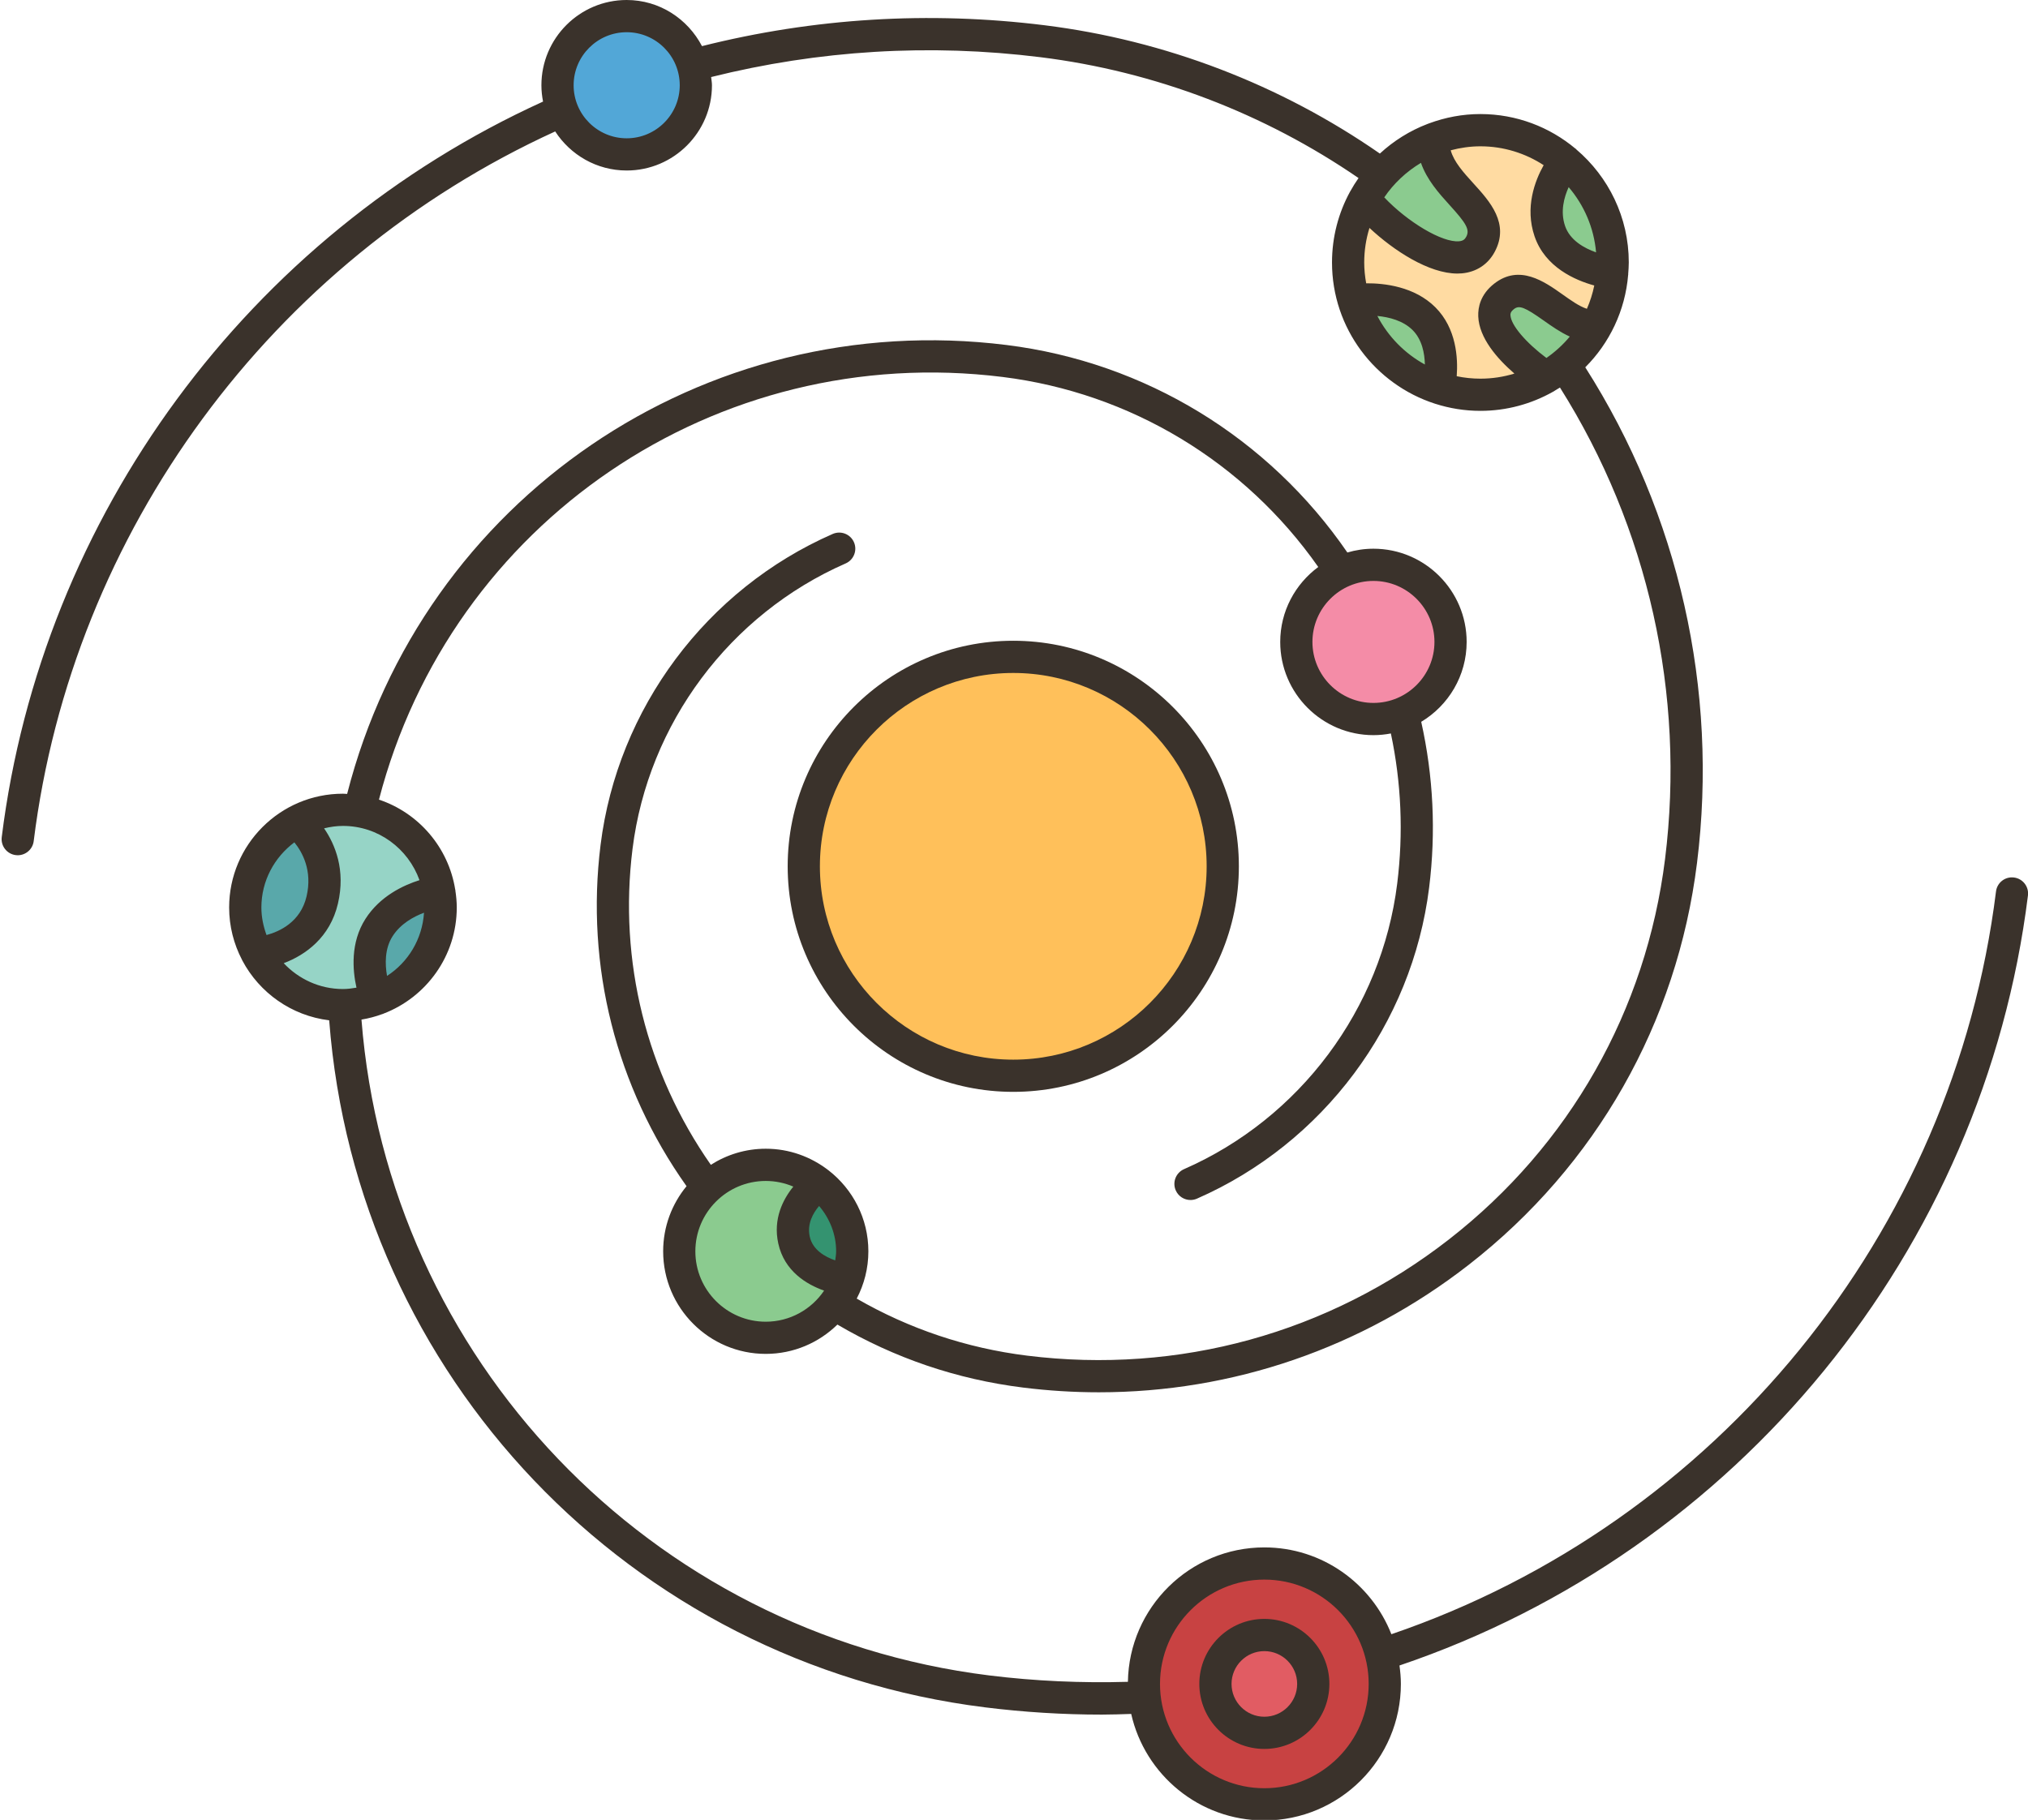 <?xml version="1.0" encoding="UTF-8"?><svg xmlns="http://www.w3.org/2000/svg" xmlns:xlink="http://www.w3.org/1999/xlink" height="113.0" preserveAspectRatio="xMidYMid meet" version="1.0" viewBox="-0.1 0.0 125.9 113.0" width="125.9" zoomAndPan="magnify"><g><g><g><g><path d="M18.305,51.008c0,0,2.33,1.78,1.6,4.88c-0.72,3.09-4.07,3.3-4.07,3.3 c-0.45-0.85-0.71-1.82-0.71-2.84C15.125,54.048,16.415,52.038,18.305,51.008z" fill="#59a8aa"/></g><g><path d="M23.425,57.598c1.22-1.91,3.75-2.21,3.75-2.21c0.05,0.31,0.08,0.63,0.08,0.96 c0,2.62-1.65,4.84-3.98,5.68C23.205,61.838,22.255,59.428,23.425,57.598z" fill="#59a8aa"/></g><g><path d="M27.175,55.388c0,0-2.53,0.3-3.75,2.21c-1.17,1.83-0.22,4.24-0.15,4.43 c-0.63,0.24-1.3,0.37-2.01,0.38c-0.02,0-0.05,0-0.07,0c-2.32,0-4.34-1.3-5.36-3.22c0,0,3.35-0.21,4.07-3.3 c0.73-3.1-1.6-4.88-1.6-4.88c0.86-0.46,1.85-0.73,2.89-0.73c0.34,0,0.68,0.03,1.01,0.09 C24.765,50.788,26.775,52.818,27.175,55.388z" fill="#96d4c6"/></g><g><path d="M78.395,101.518c1.67,0,3.03,1.36,3.03,3.04s-1.36,3.04-3.03,3.04c-1.68,0-3.04-1.36-3.04-3.04 S76.715,101.518,78.395,101.518z" fill="#e15c63"/></g><g><path d="M78.395,97.078c4.13,0,7.47,3.35,7.47,7.48s-3.34,7.48-7.47,7.48c-3.84,0-7.01-2.9-7.43-6.64 c-0.03-0.27-0.05-0.56-0.05-0.84C70.915,100.428,74.265,97.078,78.395,97.078z M81.425,104.558c0-1.68-1.36-3.04-3.03-3.04 c-1.68,0-3.04,1.36-3.04,3.04s1.36,3.04,3.04,3.04C80.065,107.598,81.425,106.238,81.425,104.558z" fill="#c84242"/></g><g><path d="M88.895,8.628c-0.23,2.89,4.12,4.32,2.91,6.55c-1.21,2.22-5.43-0.61-7.21-2.81 c0.3-0.55,0.67-1.07,1.09-1.54C86.545,9.858,87.645,9.088,88.895,8.628z" fill="#8bcb8f"/></g><g><path d="M88.305,19.788c1.51,1.51,0.97,4.08,0.92,4.3c-2.54-0.83-4.53-2.87-5.29-5.45 C83.935,18.638,86.725,18.218,88.305,19.788z" fill="#8bcb8f"/></g><g><path d="M93.275,18.398c1.77-1.38,3.61,2.05,5.74,1.84c-0.51,0.92-1.19,1.74-1.99,2.4v0.01 c-0.37,0.29-0.75,0.56-1.16,0.79C94.005,22.178,91.505,19.788,93.275,18.398z" fill="#8bcb8f"/></g><g><path d="M97.085,10.008c1.79,1.5,2.93,3.76,2.93,6.29c0,0.22-0.01,0.43-0.03,0.64 c-0.2-0.02-3.13-0.4-3.87-2.59C95.345,12.088,97.085,10.008,97.085,10.008z" fill="#8bcb8f"/></g><g><path d="M99.985,16.938c-0.09,1.19-0.43,2.3-0.97,3.3c-2.13,0.21-3.97-3.22-5.74-1.84 c-1.77,1.39,0.73,3.78,2.59,5.04c-1.2,0.68-2.58,1.07-4.06,1.07c-0.9,0-1.77-0.15-2.58-0.42c0.05-0.22,0.59-2.79-0.92-4.3 c-1.58-1.57-4.37-1.15-4.37-1.15c-0.22-0.74-0.34-1.53-0.34-2.34c0-1.42,0.36-2.76,1-3.93c1.78,2.2,6,5.03,7.21,2.81 c1.21-2.23-3.14-3.66-2.91-6.55v-0.01c0.9-0.34,1.88-0.53,2.91-0.53c2.01,0,3.85,0.72,5.28,1.92c0,0-1.74,2.08-0.97,4.34 C96.855,16.538,99.785,16.918,99.985,16.938z" fill="#ffdba2"/></g><g><path d="M50.775,73.498c1.24,0.98,2.03,2.5,2.03,4.2c0,0.62-0.11,1.22-0.3,1.77c0,0-2.83-0.28-3.31-2.47 C48.735,74.888,50.775,73.498,50.775,73.498z" fill="#349370"/></g><g><path d="M49.195,76.998c0.48,2.19,3.31,2.47,3.31,2.47c-0.19,0.55-0.47,1.06-0.81,1.51 c-0.99,1.27-2.53,2.09-4.26,2.09c-2.96,0-5.37-2.4-5.37-5.37c0-1.56,0.67-2.97,1.75-3.96c0.95-0.88,2.22-1.41,3.62-1.41 c1.26,0,2.42,0.44,3.34,1.17C50.775,73.498,48.735,74.888,49.195,76.998z" fill="#8bcb8f"/></g><g><path d="M42.905,4.028c0.12,0.4,0.19,0.83,0.19,1.27c0,2.37-1.92,4.29-4.29,4.29s-4.29-1.92-4.29-4.29 c0-2.38,1.92-4.3,4.29-4.3C40.735,0.998,42.365,2.268,42.905,4.028z" fill="#52a7d7"/></g><g><path d="M85.165,35.068c2.64,0,4.79,2.15,4.79,4.79c0,2-1.23,3.71-2.97,4.43 c-0.56,0.23-1.18,0.36-1.82,0.36c-2.64,0-4.79-2.14-4.79-4.79c0-1.92,1.14-3.59,2.79-4.35 C83.775,35.228,84.445,35.068,85.165,35.068z" fill="#f48ca7"/></g><g><path d="M62.805,40.788c7.18,0,13,5.82,13,13c0,7.19-5.82,13.01-13,13.01s-13-5.82-13-13.01 C49.805,46.608,55.625,40.788,62.805,40.788z" fill="#ffc05a"/></g></g></g><g fill="#3a322b"><path d="M62.805,67.796c7.723,0,14.005-6.283,14.005-14.005s-6.282-14.005-14.005-14.005 S48.8,46.069,48.8,53.791S55.082,67.796,62.805,67.796z M62.805,41.786c6.619,0,12.005,5.385,12.005,12.005 s-5.386,12.005-12.005,12.005S50.8,60.411,50.8,53.791S56.186,41.786,62.805,41.786z" fill="inherit"/><path d="M125.797,55.602c0.068-0.548-0.32-1.048-0.869-1.116c-0.552-0.07-1.048,0.321-1.115,0.869 c-2.642,21.228-17.33,39.219-37.535,46.117c-1.238-3.15-4.302-5.39-7.886-5.39c-4.631,0-8.4,3.733-8.471,8.346 c-2.863,0.083-5.757-0.043-8.618-0.398c-21.073-2.622-37.308-19.673-38.963-40.721c0.447-0.074,0.88-0.189,1.295-0.343 c0.014-0.005,0.03-0.003,0.044-0.009c0.009-0.004,0.014-0.011,0.022-0.015c2.658-1.015,4.555-3.585,4.555-6.595 c0-0.358-0.035-0.708-0.087-1.052c-0.001-0.01,0.003-0.018,0.002-0.028c-0.002-0.014-0.01-0.024-0.012-0.037 c-0.419-2.617-2.273-4.756-4.733-5.579c4.469-17.219,20.929-28.456,38.717-26.244c7.937,0.988,15.018,5.272,19.596,11.799 c-1.429,1.055-2.362,2.745-2.362,4.654c0,3.191,2.597,5.787,5.788,5.787c0.37,0,0.73-0.038,1.081-0.105 c0.648,3.055,0.783,6.187,0.393,9.326C85.67,62.65,80.6,69.443,73.406,72.595c-0.506,0.222-0.736,0.812-0.515,1.317 c0.164,0.375,0.531,0.599,0.917,0.599c0.134,0,0.27-0.027,0.4-0.084c7.836-3.433,13.359-10.833,14.414-19.313 c0.432-3.466,0.261-6.925-0.491-10.295c1.686-1.012,2.82-2.854,2.82-4.96c0-3.191-2.596-5.788-5.787-5.788 c-0.562,0-1.104,0.084-1.618,0.235c-4.895-7.129-12.557-11.814-21.158-12.884c-18.823-2.348-36.271,9.598-40.937,27.874 c-0.087-0.003-0.173-0.013-0.261-0.013c-3.896,0-7.064,3.169-7.064,7.064c0,1.172,0.291,2.275,0.798,3.249 c0.008,0.017,0.016,0.034,0.024,0.05c1.06,1.997,3.049,3.424,5.389,3.708c1.678,22.044,18.662,39.915,40.719,42.66 c2.405,0.299,4.833,0.45,7.249,0.45c0.608,0,1.215-0.023,1.821-0.042c0.852,3.78,4.23,6.614,8.265,6.614 c4.674,0,8.477-3.803,8.477-8.477c0-0.389-0.036-0.77-0.087-1.145C107.78,96.306,123.055,77.637,125.797,55.602z M88.952,39.859 c0,2.088-1.699,3.787-3.787,3.787c-2.089,0-3.788-1.699-3.788-3.787s1.699-3.788,3.788-3.788 C87.253,36.071,88.952,37.771,88.952,39.859z M23.927,60.596c-0.126-0.723-0.153-1.683,0.344-2.462 c0.495-0.775,1.296-1.215,1.952-1.462C26.116,58.317,25.237,59.749,23.927,60.596z M18.175,52.303 c0.492,0.608,1.132,1.751,0.757,3.353c-0.373,1.596-1.674,2.184-2.486,2.403c-0.195-0.537-0.319-1.109-0.319-1.712 C16.127,54.688,16.939,53.227,18.175,52.303z M17.513,59.807c1.359-0.513,2.877-1.605,3.365-3.695 c0.49-2.092-0.174-3.68-0.859-4.679c0.378-0.09,0.767-0.15,1.172-0.15c2.195,0,4.05,1.412,4.751,3.368 c-1.005,0.317-2.455,0.995-3.356,2.407c-0.94,1.472-0.799,3.179-0.556,4.268c-0.274,0.046-0.552,0.085-0.839,0.085 C19.739,61.411,18.438,60.789,17.513,59.807z M78.392,111.035c-3.571,0-6.478-2.905-6.478-6.477s2.906-6.477,6.478-6.477 s6.477,2.905,6.477,6.477S81.963,111.035,78.392,111.035z" fill="inherit"/><path d="M34.367,8.161c0.944,1.456,2.577,2.426,4.438,2.426c2.919,0,5.294-2.375,5.294-5.293 c0-0.175-0.035-0.34-0.052-0.51c6.677-1.666,13.553-2.09,20.456-1.231c7.092,0.883,13.886,3.483,19.736,7.503 c-0.184,0.265-0.357,0.537-0.512,0.821c-0.006,0.011-0.013,0.02-0.019,0.031c-0.711,1.306-1.116,2.802-1.116,4.391 c0,4.095,2.687,7.57,6.388,8.766c0.003,0.001,0.006,0.003,0.009,0.004c0.001,0,0.002,0,0.004,0 c0.887,0.285,1.831,0.442,2.812,0.442c1.631,0,3.162-0.431,4.493-1.178c0.051-0.024,0.098-0.055,0.145-0.088 c0.101-0.059,0.202-0.12,0.3-0.183c5.477,8.693,7.798,19.044,6.525,29.274c-1.171,9.408-5.935,17.797-13.415,23.622 s-16.777,8.386-26.189,7.217c-3.773-0.469-7.324-1.666-10.578-3.542c0.459-0.88,0.723-1.877,0.723-2.936 c0-2.041-0.969-3.856-2.466-5.023c-0.013-0.009-0.024-0.019-0.037-0.027c-1.074-0.824-2.412-1.32-3.867-1.32 c-1.255,0-2.422,0.37-3.41,0.999c-4.001-5.724-5.729-12.647-4.862-19.612c0.969-7.784,6.039-14.577,13.232-17.729 c0.506-0.222,0.736-0.812,0.515-1.317c-0.221-0.505-0.808-0.735-1.317-0.515c-7.836,3.434-13.359,10.834-14.414,19.313 c-0.938,7.534,0.961,15.021,5.338,21.187c-0.906,1.101-1.452,2.509-1.452,4.043c0,3.512,2.857,6.37,6.369,6.37 c1.731,0,3.3-0.696,4.449-1.82c3.54,2.078,7.412,3.4,11.53,3.912c1.573,0.196,3.144,0.293,4.705,0.293 c8.296,0,16.309-2.738,22.959-7.917c7.902-6.153,12.935-15.015,14.171-24.953c1.34-10.763-1.128-21.652-6.937-30.774 c1.499-1.499,2.479-3.513,2.663-5.749c0.001-0.007,0.005-0.012,0.005-0.018c0.001-0.011-0.004-0.021-0.003-0.032 c0.018-0.236,0.036-0.472,0.036-0.713c0-2.808-1.267-5.323-3.255-7.015c-0.012-0.011-0.017-0.026-0.03-0.037 c-0.009-0.007-0.019-0.008-0.028-0.015c-1.6-1.338-3.657-2.146-5.901-2.146c-1.115,0-2.179,0.209-3.169,0.573 c-0.039,0.011-0.074,0.025-0.111,0.041c-1.105,0.423-2.105,1.051-2.959,1.84C79.409,5.262,72.237,2.5,64.749,1.568 C57.571,0.675,50.423,1.12,43.48,2.864C42.596,1.171,40.843,0,38.805,0c-2.919,0-5.294,2.375-5.294,5.294 c0,0.347,0.038,0.685,0.102,1.013C15.335,14.624,2.489,32.042,0.008,51.98c-0.068,0.548,0.32,1.048,0.869,1.116 c0.042,0.005,0.083,0.008,0.124,0.008c0.497,0,0.929-0.371,0.991-0.876C4.385,33.003,16.758,16.205,34.367,8.161z M51.751,78.261 c-0.628-0.219-1.399-0.646-1.581-1.479c-0.174-0.798,0.207-1.461,0.581-1.9c0.65,0.763,1.057,1.739,1.057,2.817 C51.808,77.891,51.775,78.075,51.751,78.261z M47.437,82.068c-2.409,0-4.369-1.96-4.369-4.37s1.96-4.37,4.369-4.37 c0.608,0,1.186,0.126,1.713,0.351c-0.639,0.787-1.268,2-0.935,3.527c0.377,1.73,1.766,2.549,2.845,2.932 C50.274,81.302,48.944,82.068,47.437,82.068z M85.408,19.619c0.727,0.07,1.598,0.287,2.19,0.879 c0.584,0.585,0.744,1.435,0.76,2.135C87.1,21.945,86.072,20.892,85.408,19.619z M93.67,19.566 c-0.003-0.074-0.008-0.198,0.221-0.377c0.325-0.252,0.669-0.118,1.855,0.722c0.496,0.352,1.029,0.725,1.608,0.988 c-0.42,0.506-0.91,0.952-1.452,1.328C94.621,21.266,93.692,20.178,93.67,19.566z M98.986,15.67 c-0.737-0.26-1.622-0.748-1.926-1.641c-0.303-0.889-0.067-1.768,0.224-2.409C98.234,12.731,98.852,14.131,98.986,15.67z M95.732,10.256c-0.544,0.97-1.177,2.622-0.565,4.417c0.656,1.926,2.526,2.73,3.707,3.054c-0.102,0.504-0.258,0.987-0.458,1.447 c-0.475-0.152-0.996-0.527-1.515-0.894c-1.127-0.799-2.673-1.894-4.243-0.665c-0.853,0.668-1.008,1.47-0.987,2.025 c0.05,1.346,1.179,2.633,2.244,3.556c-0.668,0.205-1.376,0.316-2.11,0.316c-0.504,0-0.996-0.053-1.471-0.152 c0.085-1.119-0.015-2.967-1.321-4.275c-1.298-1.299-3.18-1.503-4.299-1.494c-0.076-0.42-0.122-0.85-0.122-1.292 c0-0.747,0.114-1.468,0.326-2.146c1.512,1.413,3.688,2.833,5.461,2.833c0.096,0,0.191-0.004,0.285-0.013 c0.885-0.082,1.603-0.55,2.02-1.319c0.96-1.77-0.298-3.152-1.31-4.263c-0.623-0.685-1.215-1.342-1.413-2.058 c0.59-0.156,1.205-0.248,1.844-0.248C93.253,9.085,94.601,9.518,95.732,10.256z M88.114,10.112 c0.367,1.054,1.125,1.902,1.782,2.624c1.001,1.101,1.273,1.515,1.03,1.964c-0.085,0.156-0.188,0.257-0.445,0.281 c-1.049,0.093-3.195-1.196-4.645-2.726C86.427,11.384,87.208,10.655,88.114,10.112z M38.805,2c1.816,0,3.294,1.478,3.294,3.294 c0,1.816-1.478,3.293-3.294,3.293s-3.294-1.478-3.294-3.293C35.511,3.478,36.988,2,38.805,2z" fill="inherit"/><path d="M78.392,100.521c-2.226,0-4.037,1.811-4.037,4.037s1.812,4.037,4.037,4.037 c2.226,0,4.037-1.811,4.037-4.037S80.617,100.521,78.392,100.521z M78.392,106.596c-1.123,0-2.037-0.914-2.037-2.037 s0.914-2.037,2.037-2.037s2.037,0.914,2.037,2.037S79.515,106.596,78.392,106.596z" fill="inherit"/></g></g></svg>